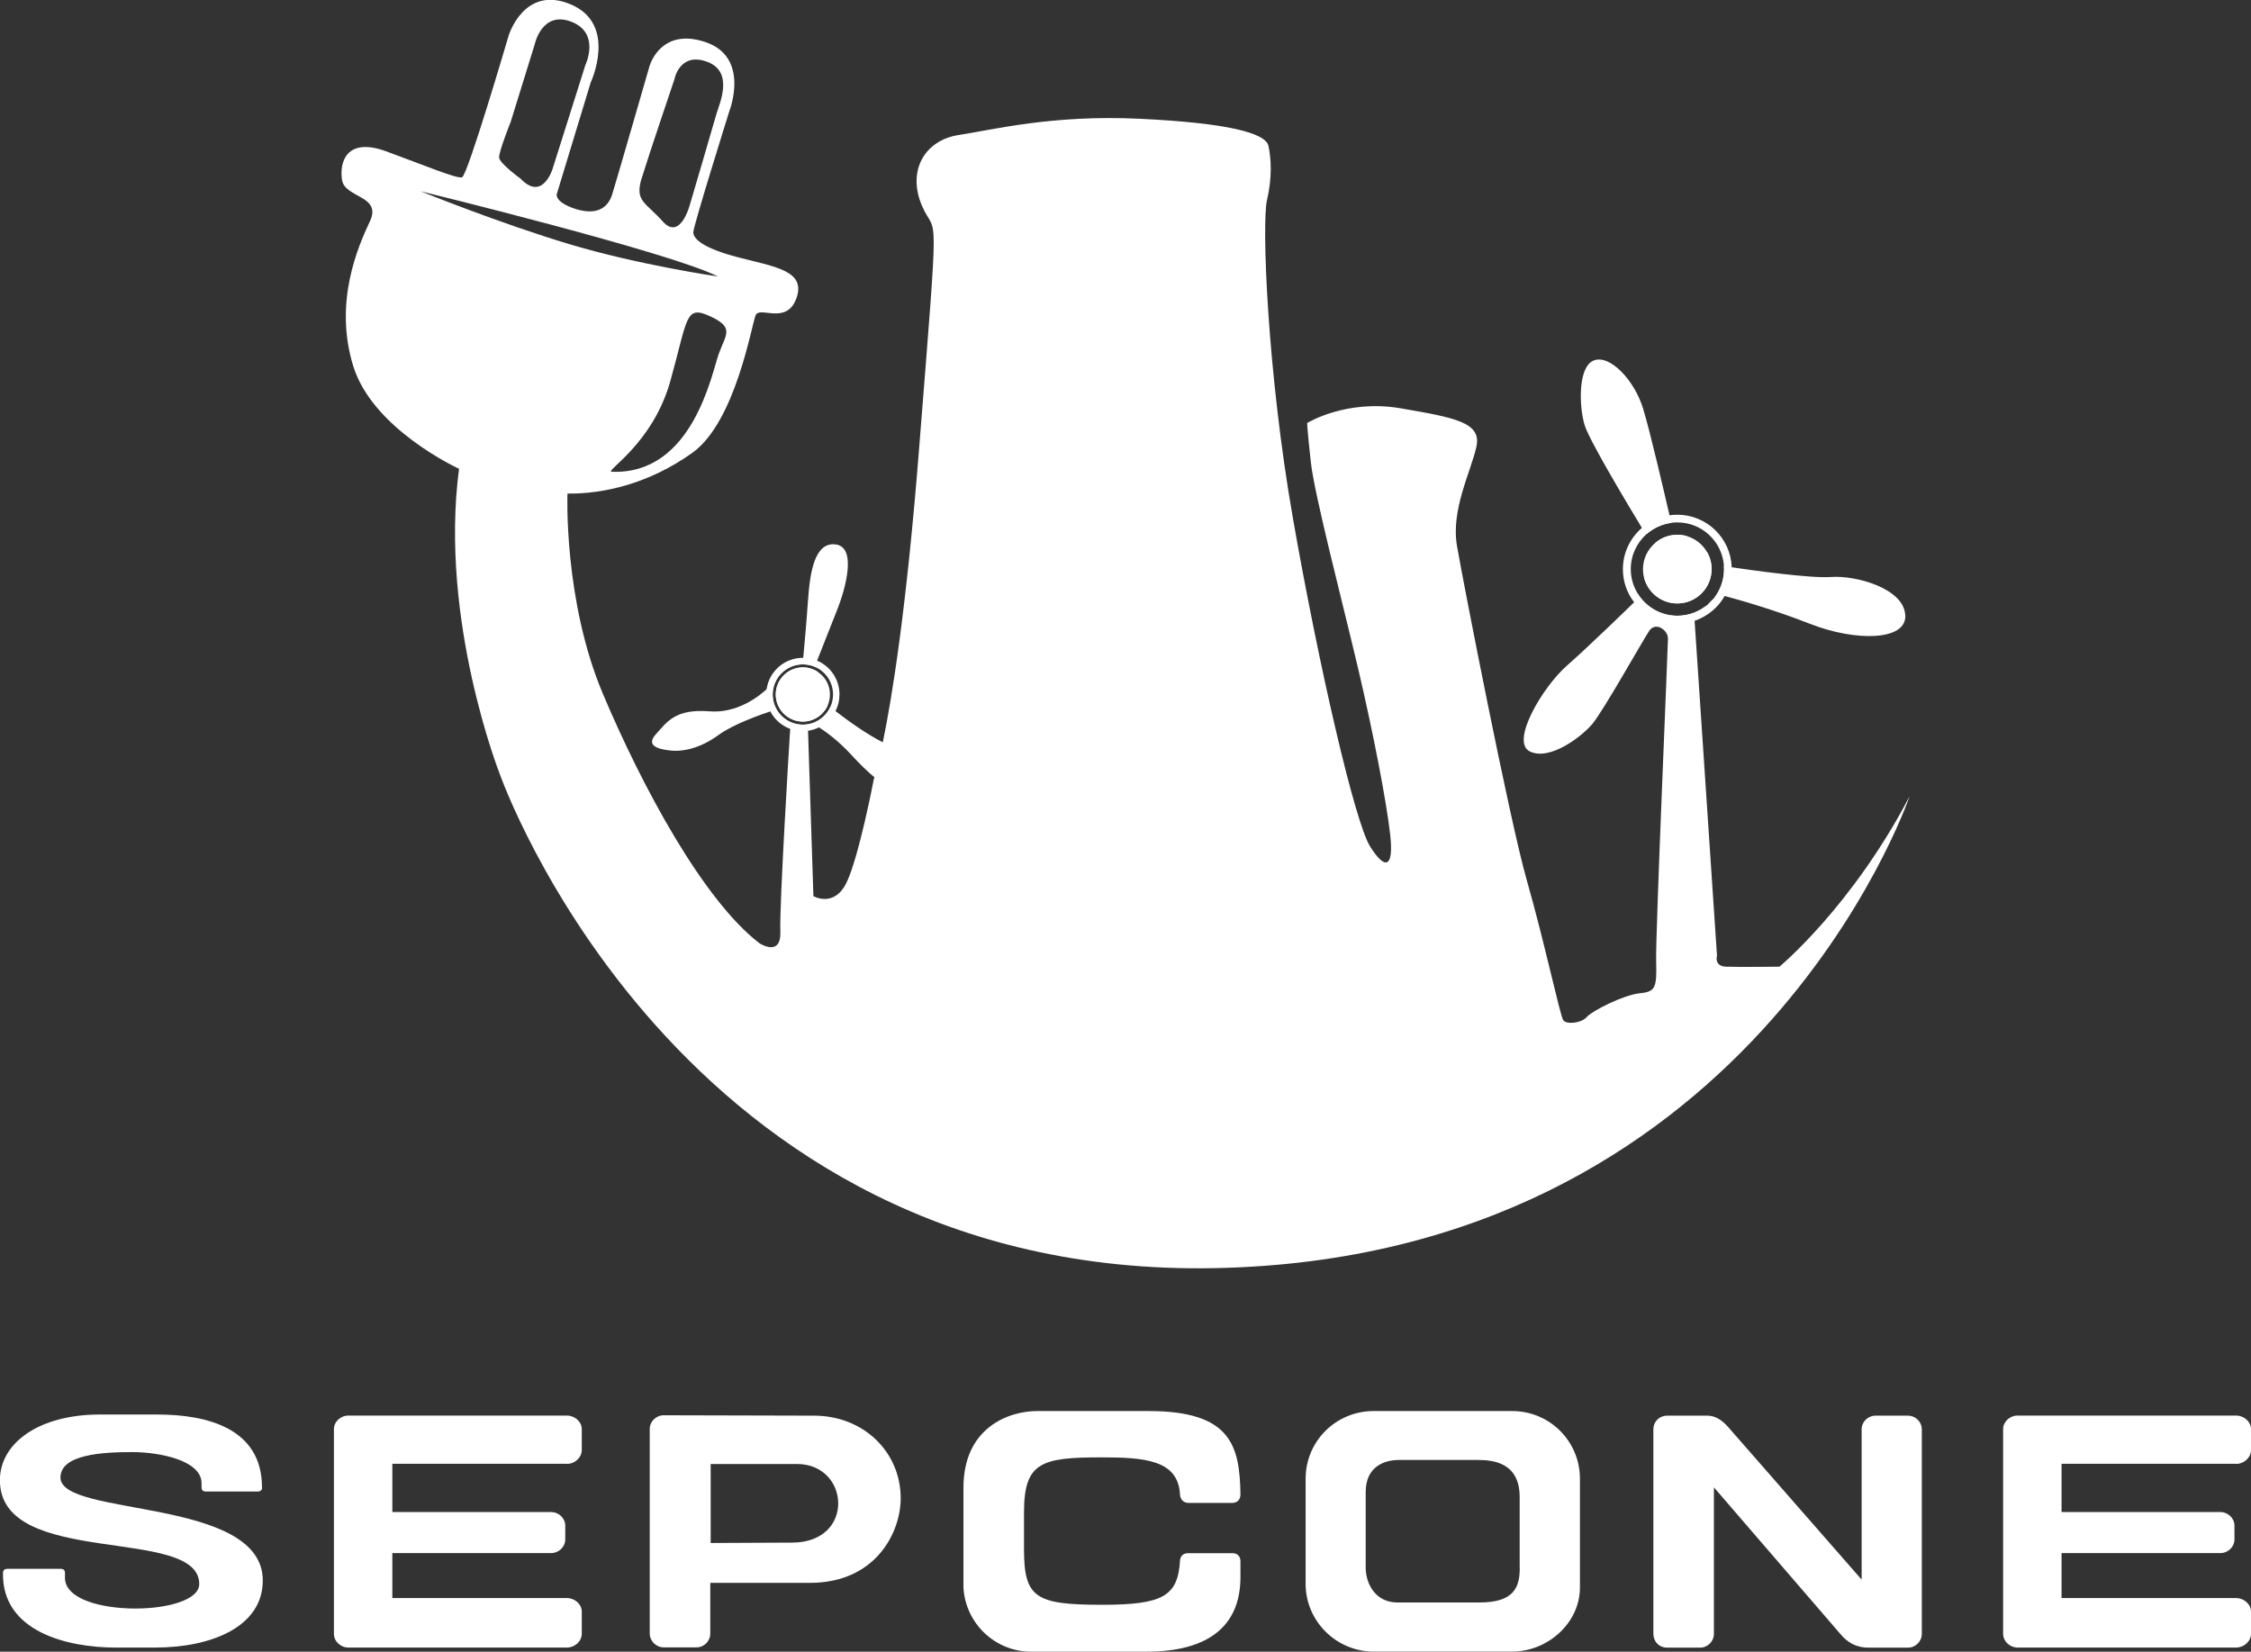 <?xml version="1.0" encoding="UTF-8"?>
<svg id="katman_1" data-name="katman 1" xmlns="http://www.w3.org/2000/svg" viewBox="0 0 234.2 171.87">
  <rect x="0" y="0" width="234.2" height="171.87" fill="#333333" stroke="none"/>
  <defs>
 <style>
  .cls-1, .cls-2 {
    fill: #fff;
  }

  .cls-3 {
    fill: #fff;
  }
</style>

  </defs>
  <g>
    <path class="cls-1" d="M85.01,68.75c-.44-.19-.93-.29-1.45-.3h-.03c-1.92,0-3.51,1.42-3.77,3.27h0c-.03.18-.04.36-.04.55,0,.64.16,1.24.43,1.76.43.83,1.16,1.48,2.05,1.81.41.15.86.24,1.33.24.18,0,.36-.01.54-.04.41-.06.8-.18,1.16-.36.73-.37,1.33-.96,1.7-1.69.27-.52.41-1.11.41-1.73,0-1.59-.97-2.95-2.34-3.52ZM83.53,75.41c-1.73,0-3.14-1.41-3.14-3.14s1.41-3.14,3.14-3.14c.53,0,1.03.13,1.47.36,1,.53,1.67,1.57,1.67,2.78,0,.47-.1.91-.29,1.31-.5,1.08-1.59,1.83-2.86,1.83ZM85.07,69.9c-.44-.29-.97-.46-1.54-.46-1.55,0-2.82,1.27-2.82,2.82s1.27,2.82,2.82,2.82c1.16,0,2.17-.71,2.6-1.72.14-.34.22-.71.22-1.1,0-.99-.51-1.86-1.29-2.36Z"/>
    <path class="cls-1" d="M177.63,57.49c-.46-.83-1.23-1.45-2.16-1.71-.31-.09-.63-.13-.96-.13-.87,0-1.66.31-2.28.83l.23.23-1.39,3.44c.41,1.52,1.8,2.64,3.44,2.64,1.97,0,3.57-1.6,3.57-3.57,0-.63-.16-1.22-.45-1.73ZM177.63,57.49c-.46-.83-1.23-1.45-2.16-1.71-.31-.09-.63-.13-.96-.13-.87,0-1.66.31-2.28.83-.79.66-1.29,1.64-1.29,2.74,0,.32.04.63.12.93.41,1.52,1.8,2.64,3.44,2.64,1.97,0,3.57-1.6,3.57-3.57,0-.63-.16-1.22-.45-1.73ZM177.63,57.49c-.46-.83-1.23-1.45-2.16-1.71-.31-.09-.63-.13-.96-.13-.87,0-1.66.31-2.28.83-.79.66-1.29,1.64-1.29,2.74,0,.32.04.63.12.93.41,1.52,1.8,2.64,3.44,2.64,1.97,0,3.57-1.6,3.57-3.57,0-.63-.16-1.22-.45-1.73ZM180.17,59.03c-.1-3.04-2.6-5.47-5.66-5.47-.28,0-.55.02-.81.06-1.09.16-2.08.62-2.87,1.31-1.21,1.04-1.98,2.58-1.98,4.3,0,1.29.43,2.48,1.17,3.44,1.03,1.35,2.66,2.22,4.49,2.22.63,0,1.23-.1,1.8-.29,1.33-.45,2.45-1.38,3.13-2.58.47-.82.73-1.77.73-2.79,0-.06,0-.13,0-.19ZM177.61,62.96h0c-.84.7-1.92,1.11-3.09,1.11-1.73,0-3.25-.91-4.11-2.28-.47-.75-.74-1.63-.74-2.57,0-1.46.64-2.76,1.66-3.66.7-.61,1.59-1.03,2.56-1.16.21-.03.42-.04.63-.04,2.55,0,4.65,1.98,4.84,4.49.01.12.02.24.02.37,0,1.14-.39,2.19-1.05,3.02l-.71.72ZM175.48,55.78c-.31-.09-.63-.13-.96-.13-.87,0-1.66.31-2.28.83-.79.66-1.29,1.64-1.29,2.74,0,.32.04.63.12.93.41,1.52,1.8,2.64,3.44,2.64,1.97,0,3.57-1.6,3.57-3.57,0-.63-.16-1.22-.45-1.73-.46-.83-1.23-1.45-2.16-1.71ZM177.63,57.49c-.46-.83-1.23-1.45-2.16-1.71-.31-.09-.63-.13-.96-.13-.87,0-1.66.31-2.28.83-.79.66-1.29,1.64-1.29,2.74,0,.32.04.63.12.93.41,1.52,1.8,2.64,3.44,2.64,1.97,0,3.57-1.6,3.57-3.57,0-.63-.16-1.22-.45-1.73ZM177.63,57.49c-.46-.83-1.23-1.45-2.16-1.71-.31-.09-.63-.13-.96-.13-.87,0-1.66.31-2.28.83-.79.66-1.29,1.64-1.29,2.74,0,.32.04.63.12.93.41,1.52,1.8,2.64,3.44,2.64,1.97,0,3.57-1.6,3.57-3.57,0-.63-.16-1.22-.45-1.73Z"/>
    <path class="cls-1" d="M177.63,57.49l-2.16-1.71c-.31-.09-.63-.13-.96-.13-.87,0-1.66.31-2.28.83l.23.23-1.39,3.44c.41,1.52,1.8,2.64,3.44,2.64,1.97,0,3.57-1.6,3.57-3.57,0-.63-.16-1.22-.45-1.73ZM173.7,53.62c-.55-2.38-2.01-8.68-2.74-11.08-.9-2.98-3.47-5.69-5.14-5.03-1.67.66-1.53,4.79-.96,6.7.5,1.68,4.9,8.95,5.97,10.72.15.25.24.39.24.39l.25.25c.7-.61,1.59-1.03,2.56-1.16-.03-.15-.1-.42-.18-.79ZM198.22,63.95c-.19-2.73-5.14-4.1-7.71-3.91-2.11.16-8.22-.7-10.34-1.01-.46-.07-.74-.11-.74-.11l-.08-.06c.01.12.02.24.02.37,0,1.14-.39,2.19-1.05,3.02l.41-.42s.26.06.72.19c1.5.4,5.14,1.43,8.83,2.88,4.81,1.89,10.15,1.8,9.95-.93ZM85.56,72.91l-.49-3c-.44-.29-.97-.46-1.54-.46-1.55,0-2.82,1.27-2.82,2.82s1.27,2.82,2.82,2.82c1.16,0,2.17-.71,2.6-1.72-.36-.29-.58-.47-.58-.47ZM185.12,100.59s-4.3.05-5.55,0c-1.26-.05-.93-1.15-.93-1.15l-2.33-34.85-.02-.28,1.31-1.34c-.84.69-1.92,1.11-3.09,1.11-1.73,0-3.25-.91-4.11-2.28l-.33.82s-.02.02-.05.05c-.5.49-4.72,4.59-7.03,6.63-2.46,2.16-5.88,7.87-3.83,8.89,2.05,1.01,5.33-1.48,6.48-2.82,1.15-1.34,5.3-8.78,5.96-9.74.66-.96,1.94-.08,1.94.82s-1.31,30.92-1.23,33.63c.08,2.71-.08,3.12-1.72,3.28-1.64.16-4.92,1.81-5.49,2.46-.58.66-2.13.82-2.46.33-.33-.49-1.97-8.2-3.78-14.52-1.81-6.32-6.62-31.04-7.27-34.81-.66-3.78,1.48-7.82,2.02-10.34.55-2.52-2.19-3.01-7.87-3.99-5.69-.98-9.74,1.53-9.74,1.53,0,0,0,.6.38,4.05.38,3.44,3.23,14.33,4.87,21.27,1.64,6.95,3.01,14.11,3.39,17.52.38,3.41-.49,3.76-2.08,1.24-1.59-2.52-5.3-18.57-8.01-33.99-2.71-15.42-3.28-30.92-2.73-33.28.55-2.35.44-4.27.16-5.63-.27-1.37-4.32-2.41-13.4-2.84-9.08-.44-15.29,1.15-18.84,1.69-3.55.55-5.36,3.72-3.83,7.33,1.53,3.61,1.86-1.75-.28,25.24-1.32,16.79-2.83,26.03-3.78,30.62-1.65-.82-3.63-2.25-4.92-3.24h0c-.2-.15-.38-.29-.54-.42-.5,1.08-1.59,1.83-2.86,1.83-1.73,0-3.14-1.41-3.14-3.14s1.41-3.14,3.14-3.14c.53,0,1.03.13,1.47.36l-.08-.52s.03-.08.09-.22c.28-.72,1.21-3.08,2.05-5.19,1.01-2.52,2.05-6.64-.12-6.91-2.18-.27-2.67,2.89-2.87,5.8-.17,2.44-.42,5.18-.5,6-.02.16-.03.25-.03.25l-.91.22-1.68.82-.9,1.7s-.1.11-.28.27h0c-.76.71-3.04,2.54-5.95,2.31-3.61-.29-4.45,1.15-5.56,2.36-1.11,1.21.18,1.58,1.52,1.72,1.33.14,3.14-.27,4.98-1.62,1.57-1.15,4.56-2.18,5.41-2.46.14-.05.23-.07.23-.07l1.84,1.61-.02.27-.06.86s-1.08,17.46-.97,20.22c.11,2.76-2.19,1.23-2.19,1.23-5.82-4.47-12.18-16.24-16.28-25.96-4.1-9.72-3.68-20.82-3.68-20.82,3.77.05,8.53-1.04,13.02-4.26,4.48-3.23,6.14-13.32,6.56-14.3.42-.99,3.24,1.08,4.25-1.79,1.01-2.87-2.31-3.25-6.09-4.24-3.77-.98-4.65-1.97-4.65-2.6s3.78-12.69,3.78-12.69c0,0,2.16-5.55-2.54-7.11-4.7-1.56-5.8,2.54-5.8,2.54,0,0-3.42,11.85-3.87,13.3-.45,1.46-1.66,2.23-3.86,1.52-2.19-.72-1.91-1.54-1.91-1.54l3.53-11.61s2.83-6.05-2.07-8.12c-4.9-2.07-6.48,3.28-6.48,3.28,0,0-4.26,14.54-4.84,14.71-.58.16-3.78-1.2-7.91-2.71-4.13-1.5-4.87,1.15-4.57,3.01.3,1.86,4.16,1.59,2.9,4.27-1.26,2.68-3.77,8.42-1.75,15.04,2.02,6.62,11.02,10.72,11.02,10.72-2.08,15.75,4.24,31.77,4.24,31.77,0,0,18.38,52.5,74.38,51.41,55.56-1.08,72.04-48.36,72.3-49.1-6.01,11.5-13.54,17.73-13.54,17.73ZM74.8,36.77c-.74,2.01-2.69,12.65-11.14,12.32-.83-.03,4.22-2.83,6.07-9.39,1.84-6.56,1.53-7.98,4.11-6.81,2.59,1.18,1.7,1.87.96,3.88ZM66.77,18.53c.74-2.43,3.39-10.25,3.39-10.25,0,0,.52-2.9,3.39-1.86,2.87,1.04,1.29,4.38.98,5.47-.3,1.09-2.76,9.43-2.76,9.43,0,0-.99,3.78-2.82,1.72-1.83-2.05-2.92-2.08-2.19-4.51ZM53.1,12.79l2.54-8.2s.74-3.5,3.8-2.33c3.06,1.18,1.47,4.49,1.47,4.49l-3.42,10.83s-1.04,3.42-3.33,1.01c0,0-2.19-1.59-2.23-2.19-.04-.6,1.16-3.61,1.16-3.61ZM43.8,19.91s26.01,6.36,30.89,8.86c0,0-8.2-1.19-15.44-3.36-7.24-2.17-15.44-5.49-15.44-5.49ZM84.07,76.04l-.02-.49.82-.08s.13.07.35.22c.61.39,1.93,1.31,3.34,2.84.88.96,1.71,1.78,2.42,2.35-.05.15-.07.22-.07.22,0,0-1.52,7.96-2.81,10.69-1.29,2.73-3.47,1.46-3.47,1.46l-.56-17.19Z"/>
    <g>
      <rect class="cls-3" x="102.95" y="99.36" width="6.6" height="4.59"/>
      <rect class="cls-3" x="103.11" y="105.55" width="6.44" height="5.95"/>
      <rect class="cls-3" x="116.69" y="99.36" width="6.6" height="4.59"/>
      <rect class="cls-3" x="116.85" y="105.55" width="6.44" height="5.95"/>
      <rect class="cls-3" x="132.56" y="99.36" width="6.6" height="4.59"/>
      <rect class="cls-3" x="132.72" y="105.55" width="6.44" height="5.95"/>
      <rect class="cls-3" x="146.18" y="99.36" width="6.6" height="4.59"/>
      <rect class="cls-3" x="146.34" y="105.55" width="6.44" height="5.95"/>
    </g>
    <path class="cls-3" d="M85.15,96.9s5.36-1.09,6.34-3.88,4.05-24.28,4.76-31.01,3.55-31.77,3.34-35.33c-.22-3.55-2-6.51-1.18-7.9s3.76-4.27,9.83-3.45c0,0-5.74,2.13-5.54,5.09s1.07,2.46,4.47,2.21,6.15.25,6.15.25c0,0-9.35,2.71-10.17,3.57s-1.23,7.05-.74,7.26,9.19-.04,10.91.16c0,0-10.42,3.4-11.07,4.43s-.9,5.95-.41,6.36,9.39.04,11.07.66c0,0-11.61,3.61-12.02,4.8s-.86,9.23-.21,9.39,8.45-.7,10.91-.04c0,0-10.75,3.69-11.24,4.88s-1.93,13.33-1.35,13.78,9.6.25,10.54.45c0,0-11.36,3.98-12.02,5.09s-1.27,5.21-.98,5.58,16.32-1.68,24.98,1.85c0,0-20.96.41-26.91,4.39s-7.01,6.97-7.01,8.47-2.3-.55-2.3-.55l-.16-6.49Z"/>
    <path class="cls-3" d="M177.61,62.96c.26-.22.49-.46.71-.72l-.71.72Z"/>
  </g>
  <g>
    <path class="cls-2" d="M6.29,153.75c0-2.41,4.37-2.65,7.46-2.65,2.85,0,7.22.86,7.22,3.24v.45c0,.24.13.41.41.41h5.47c.24,0,.45-.17.41-.41,0-6.19-5.74-7.6-10.93-7.6h-5.92c-6.4,0-10.42,2.99-10.42,6.84,0,9.22,20.74,4.68,20.74,10.8,0,1.65-3.27,2.55-6.64,2.55-3.61,0-7.33-1-7.33-3.2v-.52c0-.27-.17-.41-.41-.41H.72c-.24,0-.41.17-.41.41-.13,6.16,6.78,7.78,11.69,7.78h4.16c5.78,0,11.18-2.13,11.18-6.98,0-8.7-21.01-6.57-21.05-10.7Z"/>
    <path class="cls-2" d="M58.98,152.33c.83,0,1.55-.66,1.55-1.45v-2.17c0-.76-.72-1.41-1.55-1.41h-22.73c-.83,0-1.51.65-1.51,1.41v21.29c0,.79.69,1.44,1.51,1.44h22.73c.83,0,1.55-.65,1.55-1.44v-2.3c0-.76-.72-1.41-1.55-1.41h-18.16v-4.68h16.51c.83,0,1.48-.66,1.48-1.41v-1.45c0-.76-.66-1.41-1.48-1.41h-16.51v-5.02h18.16Z"/>
    <path class="cls-2" d="M84.77,147.31l-15.72-.04c-.79,0-1.45.66-1.45,1.41v21.29c0,.79.66,1.45,1.45,1.45h3.41c.82,0,1.44-.66,1.44-1.45v-5.26h10.35c6.88,0,9.46-5.26,9.46-8.8,0-4.82-3.85-8.56-8.94-8.6ZM82.47,160.52l-8.53.04v-8.22h8.98c5.5,0,6.09,8.12-.45,8.18Z"/>
    <path class="cls-2" d="M128.24,161.62h-4.64c-.48,0-.83.31-.83.83-.24,3.61-1.75,4.54-8.08,4.54-6.95,0-8.15-.72-8.15-5.78v-3.82c0-5.23,1.79-5.74,8.05-5.74,4.43,0,8.01.24,8.18,3.88.04.52.38.86.89.86h4.54c.52,0,.86-.34.86-.86-.07-5.12-1-8.7-9.56-8.7h-11.59c-2.96,0-7.67,1.72-7.67,7.98v10.39c.21,3.71,3.27,6.67,7.05,6.67h11.97c6.36,0,9.8-2.58,9.8-7.77v-1.65c0-.48-.31-.83-.83-.83Z"/>
    <path class="cls-2" d="M157.33,146.83h-14.41c-3.92,0-7.08,3.13-7.08,7.05v10.93c0,3.89,3.2,7.05,7.08,7.05h14.41c3.68,0,7.05-2.96,7.05-6.67v-11.31c0-3.92-3.16-7.05-7.05-7.05ZM158.12,163.1c0,2-.51,3.65-4.2,3.65h-8.53c-2.27,0-3.3-1.93-3.3-3.65v-7.84c0-2.62,1.89-3.34,3.47-3.34h8.22c1.58,0,4.33.28,4.33,3.85v7.33Z"/>
    <path class="cls-2" d="M198.5,147.31h-3.37c-.79,0-1.44.65-1.44,1.41v15.65l-13.69-15.65c-.93-1.13-1.69-1.41-2.37-1.41h-4.16c-.86,0-1.45.65-1.45,1.41v21.29c0,.79.58,1.44,1.45,1.44h3.41c.79,0,1.44-.65,1.44-1.44v-15.24l13.14,15.24c.72.86,1.58,1.44,2.99,1.44h4.06c.79,0,1.44-.65,1.44-1.44v-21.29c0-.76-.65-1.41-1.44-1.41Z"/>
    <path class="cls-2" d="M232.65,152.33c.83,0,1.55-.66,1.55-1.45v-2.17c0-.76-.72-1.41-1.55-1.41h-22.73c-.83,0-1.51.65-1.51,1.41v21.29c0,.79.69,1.44,1.51,1.44h22.73c.83,0,1.55-.65,1.55-1.44v-2.3c0-.76-.72-1.41-1.55-1.41h-18.16v-4.68h16.51c.83,0,1.48-.66,1.48-1.41v-1.45c0-.76-.66-1.41-1.48-1.41h-16.51v-5.02h18.16Z"/>
  </g>
</svg>